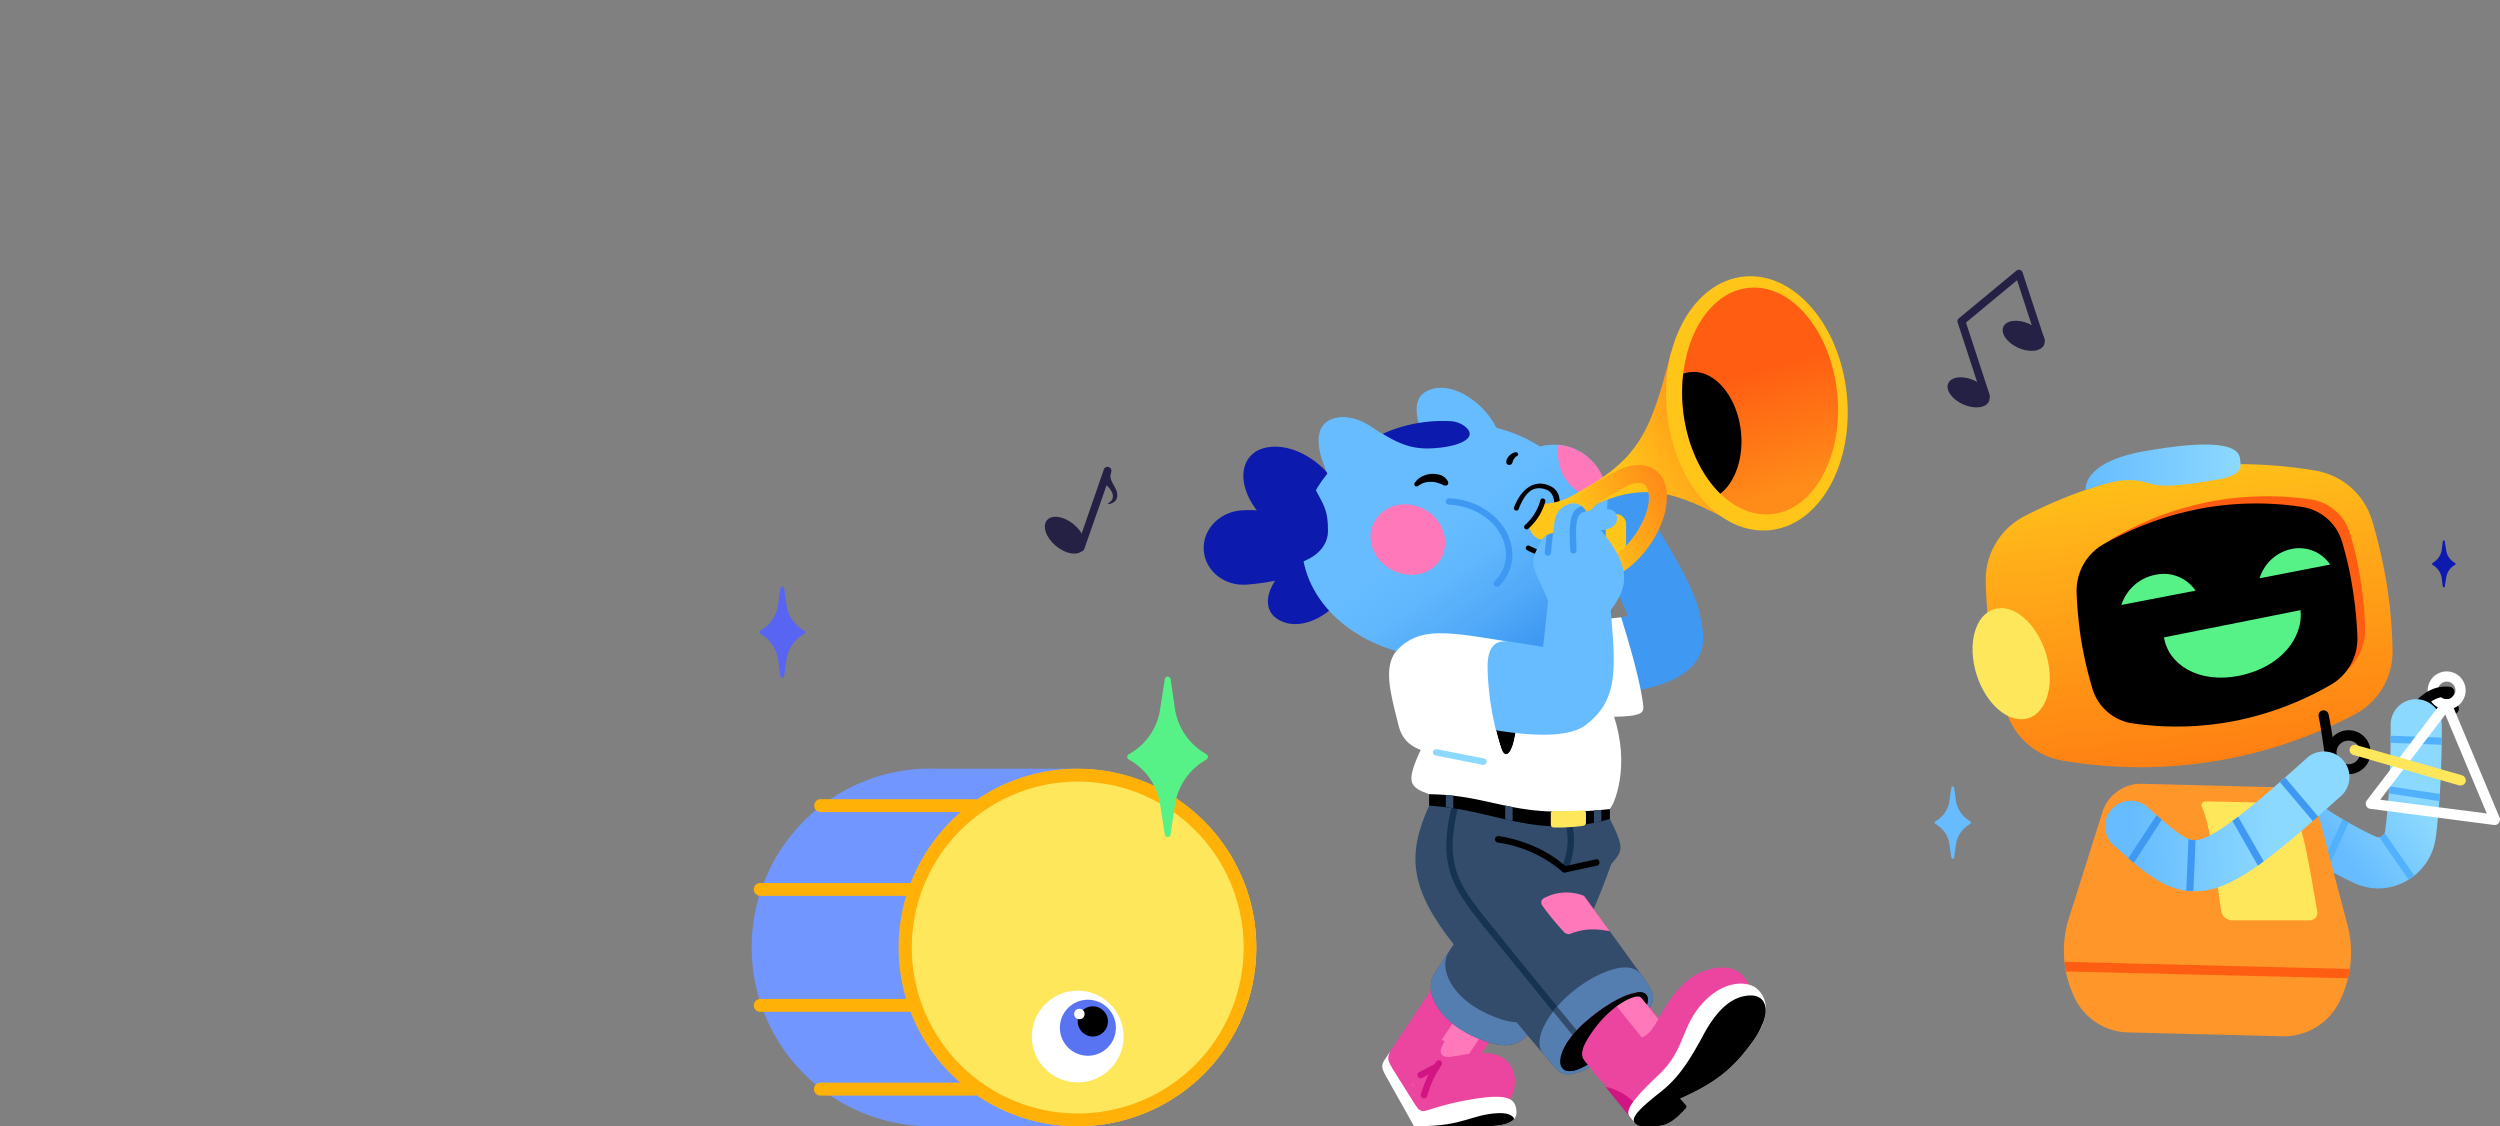 <?xml version="1.0" encoding="UTF-8"?>
<!DOCTYPE svg PUBLIC '-//W3C//DTD SVG 1.0//EN'
          'http://www.w3.org/TR/2001/REC-SVG-20010904/DTD/svg10.dtd'>
<svg height="410" viewBox="0 0 910 410" width="910" xmlns="http://www.w3.org/2000/svg" xmlns:xlink="http://www.w3.org/1999/xlink"
><rect x="0" y="0" width="910" height="410" fill="#808080" stroke="none"/><defs
  ><linearGradient gradientTransform="matrix(1 0 0 -1 0 1392.31)" gradientUnits="userSpaceOnUse" id="a" x1="849.54" x2="874.8" y1="1084.95" y2="1105.31"
    ><stop offset="0" stop-color="#66bcff"
      /><stop offset="1" stop-color="#8cd9ff"
    /></linearGradient
    ><linearGradient gradientTransform="matrix(1 0 0 -1 0 1392.31)" gradientUnits="userSpaceOnUse" id="b" x1="789.37" x2="803.93" y1="1230" y2="1110.3"
    ><stop offset="0" stop-color="#ffc618"
      /><stop offset=".31" stop-color="#ffad19"
      /><stop offset="1" stop-color="#ff7d12"
    /></linearGradient
    ><linearGradient id="c" x1="759.17" x2="815.58" xlink:href="#a" y1="1222.25" y2="1222.25"
    /><linearGradient gradientTransform="matrix(1 -.04 -.04 -1 -35.78 1338.44)" id="d" x1="851.81" x2="903.18" xlink:href="#a" y1="1003.52" y2="1003.52"
    /><linearGradient gradientTransform="matrix(1 .07 .07 -1 52.35 1502.13)" gradientUnits="userSpaceOnUse" id="e" x1="375.7" x2="416.68" y1="1347.51" y2="1298.94"
    ><stop offset=".17" stop-color="#66bcff"
      /><stop offset=".42" stop-color="#60b7fd"
      /><stop offset=".74" stop-color="#51a9f8"
      /><stop offset="1" stop-color="#3f99f2"
    /></linearGradient
    ><linearGradient gradientTransform="matrix(1 .07 .07 -1 52.35 1502.13)" gradientUnits="userSpaceOnUse" id="f" x1="446.71" x2="498.62" y1="1358.86" y2="1391.51"
    ><stop offset="0" stop-color="#ffc319"
      /><stop offset=".66" stop-color="#ff8c19"
    /></linearGradient
    ><linearGradient gradientTransform="matrix(1 .07 .07 -1 52.35 1502.13)" gradientUnits="userSpaceOnUse" id="g" x1="433.36" x2="461.26" y1="1335.73" y2="1351.49"
    ><stop offset="0" stop-color="#ffc319"
      /><stop offset="1" stop-color="#ff8c19"
    /></linearGradient
    ><linearGradient gradientTransform="matrix(.99 .1 .1 -.99 -122.7 1321.19)" gradientUnits="userSpaceOnUse" id="h" x1="631.97" x2="650.35" y1="1274.94" y2="1214.89"
    ><stop offset=".22" stop-color="#ff5d12"
      /><stop offset=".96" stop-color="#ff8c19"
    /></linearGradient
  ></defs
  ><g data-name="Banner-Product&amp;Features-Left"
  ><g
    ><g
      ><g
        ><path d="M879.09,260.3a1.8,1.8,0,0,1-1.9-1.69h0a1.8,1.8,0,0,1,1.59-2h.11a139.36,139.36,0,0,1,14.3-.5,1.8,1.8,0,0,1,1.82,1.79,1.49,1.49,0,0,1,0,.21,1.89,1.89,0,0,1-1.9,1.8s-4.4-.2-13.9.4Z"
          /><path d="M879.09,260.3a1.85,1.85,0,0,1-.2-3.7c7.9-.6,10.8-5.5,10.9-5.7a1.8,1.8,0,0,1,2.45-.69l.15.09a1.8,1.8,0,0,1,.74,2.44l0,.06c-.2.3-4,6.7-13.9,7.5Z"
          /><path d="M890.59,258.3a7,7,0,0,1-6.9-7,6.9,6.9,0,0,1,13.8,0v0A7,7,0,0,1,890.59,258.3Zm0-10.2a3.3,3.3,0,0,0-3.2,3.2,3.2,3.2,0,0,0,3.2,3.2h0a3.2,3.2,0,0,0,3.2-3.2h0a3.2,3.2,0,0,0-3.2-3.2Z" fill="#fff"
          /><path d="M879.09,260.3a1.89,1.89,0,0,1-1.2-.4,1.8,1.8,0,0,1-.36-2.52l.06-.08c6.8-9,14-7.3,14.3-7.2a1.8,1.8,0,0,1,1.42,2.11.29.29,0,0,1,0,.09,2,2,0,0,1-2.3,1.4c-.2-.1-5.2-1-10.5,5.9A1.59,1.59,0,0,1,879.09,260.3Z"
          /><path d="M865.69,323.4a21,21,0,0,1-8.8-2,148.4,148.4,0,0,1-28.5-17.4,9.2,9.2,0,0,1-1.67-12.9l.07-.1a9.3,9.3,0,0,1,13-1.6,129.79,129.79,0,0,0,24.9,15.1,2.1,2.1,0,0,0,2.2-.1,2.66,2.66,0,0,0,1.3-1.9c2.3-17.6,2-38.3,2-38.5a9.31,9.31,0,0,1,9.1-9.5h.1a9.39,9.39,0,0,1,9.4,9.2c0,.9.3,22.3-2.2,41.3a21.27,21.27,0,0,1-20.9,18.4Z" fill="url(#a)"
          /><g fill="#51b1fc"
          ><path d="M888.09,289l-18.4-2.8c-.1.9-.1,1.8-.2,2.6l18.4,2.8A22.58,22.58,0,0,0,888.09,289Z"
            /><path d="M878.79,318.7,868,303.2a2.16,2.16,0,0,1-1.1,1.2,1.59,1.59,0,0,1-.9.3l10.7,15.5A7.82,7.82,0,0,0,878.79,318.7Z"
            /><path d="M870.19,267.8v2.6l18.6.7v-2.6Z"
            /><path d="M845,315.2l2.2,1.3,7.7-17-2.2-1.3Z"
          /></g
          ><path d="M863.39,189.3a26,26,0,0,0-20.6-18,169.31,169.31,0,0,0-105.9,16.6,26.12,26.12,0,0,0-14.1,23.6,175.63,175.63,0,0,0,2.2,23.9,170.23,170.23,0,0,0,5.3,23.5,26,26,0,0,0,20.7,18,168,168,0,0,0,105.8-16.7,25.77,25.77,0,0,0,14.1-23.5,175.37,175.37,0,0,0-2.1-24A187.54,187.54,0,0,0,863.39,189.3Z" fill="url(#b)"
          /><path d="M855.49,194.5a17.59,17.59,0,0,0-14.3-12.7,110.65,110.65,0,0,0-37.2.9,112.71,112.71,0,0,0-35.2,13.4,19.3,19.3,0,0,0-9.6,17.4,145.41,145.41,0,0,0,1.6,17.3,137.56,137.56,0,0,0,3.8,16.9,17.92,17.92,0,0,0,14.3,12.7,111.24,111.24,0,0,0,37.3-1,114.18,114.18,0,0,0,35.2-13.3,19.49,19.49,0,0,0,9.5-17.4,123.77,123.77,0,0,0-1.6-17.3A120.69,120.69,0,0,0,855.49,194.5Z" fill="#ff5d12"
          /><path d="M852.59,197.5a18,18,0,0,0-14.2-12.9,110.63,110.63,0,0,0-37.2.5,116.92,116.92,0,0,0-35.7,13.1,19.51,19.51,0,0,0-9.6,17.6,148.71,148.71,0,0,0,1.7,17.5,144.9,144.9,0,0,0,4,17.2,18,18,0,0,0,14.6,12.8,111.57,111.57,0,0,0,37.4-.9,114.38,114.38,0,0,0,35.1-13.3,19.37,19.37,0,0,0,9.4-17.3,141.32,141.32,0,0,0-1.7-17.3A125,125,0,0,0,852.59,197.5Z"
          /><ellipse cx="732.06" cy="241.58" fill="#ffe75c" rx="13.2" ry="20.8" transform="rotate(-17.5 732.075 241.574)"
          /><path d="M759.19,178.3c8.1-2.5,14.3-5,22.6-2.5,3.9,1.2,7.6,1.8,25.1-1.2,9.9-1.7,8.9-4.8,8.4-8.1-1-4.9-11-6.5-35.1-2.2C757.59,168.4,759.19,178.3,759.19,178.3Z" fill="url(#c)"
          /><path d="M844.19,297.6a14.59,14.59,0,0,0-13.9-11l-50.5-1.3a14.71,14.71,0,0,0-14.5,10.3l-12.2,38.6a39.3,39.3,0,0,0,1.9,28.6h0a22.11,22.11,0,0,0,19.7,13l56.1,1.4a22.49,22.49,0,0,0,20.4-11.9h0a39.94,39.94,0,0,0,3.3-28.6Z" fill="#ff962a"
          /><path d="M840.79,335h-28.3a4.11,4.11,0,0,1-4-3.5c-.4-2.9-1.1-7.7-2.2-15.1s-2.1-16.5-4.8-22.7a1.41,1.41,0,0,1,.66-1.87,1.36,1.36,0,0,1,.74-.13l28.4.6a4.1,4.1,0,0,1,3.4,2.1c4,7.7,5.8,20.6,8.8,37.4a2.79,2.79,0,0,1-2.37,3.17Z" fill="#ffe75c"
          /><path d="M854.89,281.8a8,8,0,1,1,8-8A8,8,0,0,1,854.89,281.8Zm0-12.2a4.3,4.3,0,1,0,4.2,4.4.67.67,0,0,0,0-.2,4.2,4.2,0,0,0-4.2-4.2Z"
          /><path d="M848.79,281.8a1.8,1.8,0,0,1-1.8-1.6c-.1-.1-1.7-13.1-3-19.4a1.84,1.84,0,1,1,3.6-.8c1.4,6.5,3,19.2,3.1,19.7a1.89,1.89,0,0,1-1.6,2.1Z"
          /><path d="M799.69,324.4c-10.8.5-18.8-6.6-28.6-15.2l-1.7-1.5a9.28,9.28,0,1,1,12.3-13.9l1.7,1.5c11.1,9.8,13.5,11.2,17.2,10.3,7-1.7,19.8-12.3,39.6-30.1a9.3,9.3,0,0,1,12.4,13.8c-23.9,21.6-36.5,31.6-47.6,34.4A24.84,24.84,0,0,1,799.69,324.4Z" fill="url(#d)"
          /><path d="M908.09,300.3h-.2l-45.2-5.9a1.8,1.8,0,0,1-1.4-1.1,1.91,1.91,0,0,1,.2-1.9l27.6-36.2a2,2,0,0,1,1.8-.7,1.69,1.69,0,0,1,1.4,1.2l17.6,42a1.89,1.89,0,0,1-.3,1.8A1.79,1.79,0,0,1,908.09,300.3Zm-41.7-9.2,38.8,5-15.1-36Z" fill="#fff"
          /><path d="M895.69,285.9h-.5l-38.2-11a1.9,1.9,0,0,1,.34-3.79,2.17,2.17,0,0,1,.66.19l38.2,10.9a2,2,0,0,1,1.3,2.4A1.88,1.88,0,0,1,895.69,285.9Z" fill="#ffe75c"
          /><path d="M799.19,215l-27,5.2a16.21,16.21,0,0,1,12.5-11A14,14,0,0,1,799.19,215Z" fill="#57f287"
          /><path d="M822.49,210.5l25.7-5a13.6,13.6,0,0,0-13.9-5.7A15.51,15.51,0,0,0,822.49,210.5Z" fill="#57f287"
          /><path d="M787.69,232l49.7-9.9c1.1,9.5-6.7,20.6-22,23.8S789.19,241.7,787.69,232Z" fill="#57f287"
          /><path d="M752,353.6l102.6,2.5a33.06,33.06,0,0,0,.7-3.4l-103.8-2.6A21.7,21.7,0,0,0,752,353.6Z" fill="#ff5d12"
          /><g fill="#3f99f2"
          ><path d="M831.79,283l-1.9,1.7,12,14.2,1.9-1.7Z"
            /><path d="M774.69,312.4l2,1.7,10.2-15.7-1.9-1.7Z"
            /><path d="M821.89,315.1l2.1-1.6-9.3-16.2-2.1,1.5Z"
            /><path d="M799.19,305.8a5.06,5.06,0,0,1-2.6-.4l-.8,18.9h2.6Z"
          /></g
        ></g
        ><g
        ><path d="M561.49 190.3L646.99 142.5" fill="none" stroke="#000" stroke-miterlimit="10" stroke-width=".244"
          /><path d="M543.69,153.9c5.1,8.7,3.6,17.1-3.7,18.4s-18.5-4.6-22.4-14.7-1.8-15.1,5-16.3S538.69,145.6,543.69,153.9Z" fill="#66bcff"
          /><path d="M573.88 349.8H604.38V403.7H573.88z" fill="#eb459f" transform="rotate(-39 589.126 376.754)"
          /><path d="M597.09,403.6c-2.9-3.3-6.6-6.7-12.7-8l9.9,12.2Z" fill="#d11583"
          /><path d="M589.19,252.4c36.6-4.5,31.3-20.8,29.3-29.8s-10.9-23.3-14-28.5a3.64,3.64,0,0,1-.4-2.7c1.2-6,2.6-10.1-4.6-15.5L584,179.1a6,6,0,0,0-4.6,4.6l-.9,4.4a5.34,5.34,0,0,0,.3,3.5l13.8,32.7-25.5,3.4Z" fill="#3f99f2"
          /><path d="M590.09,224.7c6.1,19.4,7.5,27.9,8,31.7s-.3,4.8-20.7,4.5l-11.3-33.6Z" fill="#fff"
          /><path d="M527.69 401L516.09 408.8 504.19 385.5 536.59 336.6 560.09 352.1 527.69 401z" fill="#eb459f"
          /><path d="M507.85 366.62H566.55V377.82H507.85z" fill="#ff78b9" transform="matrix(.55 -.83 .83 .55 -69.68 614.74)"
          /><path d="M530.09,384.4c-6.1,1.3-6.9-1.3-4.2-5.3l-7.1-4.3-6.6,8.5v9l7.1,8.8,14.9-7.6Z" fill="#eb459f"
          /><path d="M586,298.1c5.4,10.8,4.7,11.6.5,16.4-9.8,27.9-24.2,52.5-28.8,59.9s-11.1,7.8-22.3,2.4-17.7-15.7-13.1-22.7c17.1-26,21.1-31.8,21.1-31.8-14.5-11.9-4.3-29.2-4.3-29.2Z" fill="#334c6b"
          /><path d="M540.69,368.7c-11.3-5.3-17.7-15.7-13.1-22.7l-5.3,8.1c-4.6,7,1.8,17.3,13.1,22.7s17.7,5,22.3-2.4c1.2-1.9,3-4.9,5.2-8.7C558.29,373.1,551.89,374.1,540.69,368.7Z" fill="#557eb0"
          /><path d="M520.19,293.3c-8.1,17.8-7.2,30.2,9.4,51s24.4,30.4,33.7,41.1c4,4.6,5.5,7.8,13.4,4s18.5-12.9,23.4-21.7c2.6-4.7,2.3-6-2.6-12.8-11.9-16.6-28-38.4-28-38.4,6.9-8.6,1.3-19,1.3-19S534.59,290.6,520.19,293.3Z" fill="#334c6b"
          /><path d="M569.49,317.6H569a1.1,1.1,0,0,1-.63-1.42l0-.08c3.1-7.4,2.4-12.6,1.2-18.2a1.2,1.2,0,0,1,2.3-.5c1.2,5.8,2,11.6-1.3,19.6A1.09,1.09,0,0,1,569.49,317.6Z" fill="#163352"
          /><path d="M569.59,372.8a1,1,0,0,1-.9-.4l-25.2-31-.8-.9c-13.7-16.8-20-24.5-13.9-48.5a1.2,1.2,0,0,1,1.4-.9,1.28,1.28,0,0,1,.9,1.5c-5.9,22.8-.2,29.7,13.5,46.4l.7.9,25.2,31a1.29,1.29,0,0,1-.2,1.7Z" fill="#163352"
          /><path d="M517.59,272c-6.1,12.9-4.7,14.4,2.6,17.1s30.5,9.9,45.2,10.3,19.9-1.9,22.2-7.9c3.1-8,5.8-25.4-7.5-46-12.4-19.1-18.7-21.6-42.7-19.2S500.29,233.5,517.59,272Z" fill="#fff"
          /><path d="M536.39 234.6L563.79 242.3 566.59 222.4 536.39 234.6z" fill="#3f99f2"
          /><path d="M541.49,243.3a102.81,102.81,0,0,0,5,29.2c1.4,4,3.9,2.1,5.1-5.4Z"
          /><path d="M565,295.4c-17.6-.5-26.4-6.1-44.8-6.3v4.2c23.7,1.2,38.8,12.6,65.8,4.8v-3.6A150.27,150.27,0,0,1,565,295.4Z"
          /><path d="M582,354.8a48.45,48.45,0,0,0-16.6,13.3c-7.3,9.7-4.8,14.1-3.7,15.4h0l1.6,1.9c4,4.6,5.5,7.8,13.4,4s18.5-12.9,23.4-21.7c2.6-4.7,2.3-6-2.6-12.8C594.79,351.3,589.79,351.2,582,354.8Z" fill="#557eb0"
          /><path d="M566.79,366.4c-.49.54-1,1.11-1.4,1.7h-.1l8,9.8a1.1,1.1,0,0,0,.9.5,1.06,1.06,0,0,0,.7-.3,1.09,1.09,0,0,0,.25-1.54l0-.06Z" fill="#334c6b"
          /><path d="M576.59,326.1a17.19,17.19,0,0,0-14.7.9,1.7,1.7,0,0,0-.65,2.31.41.41,0,0,1,0,.09,97.68,97.68,0,0,0,8,9.8,2.31,2.31,0,0,0,2.7.6c5.9-2.3,10.2-1.4,14-.9Z" fill="#ff78b9"
          /><path d="M569.49,317.6a1.14,1.14,0,0,1-.8-.3,45.6,45.6,0,0,0-23.5-10.6,1.2,1.2,0,0,1-1-1.37v0a1.21,1.21,0,0,1,1.3-1c3.3.5,14.7,2.5,24.3,10.9l11-2.4a1.1,1.1,0,0,1,1.38.72.24.24,0,0,1,0,.08,1.2,1.2,0,0,1-.82,1.48l-.08,0-11.6,2.5Z"
          /><path d="M525.09,385.5c15.6-3.8,20.7-2.2,23.8,1.1s4,10.1-.9,16.1l-32.8,3.8Z" fill="#eb459f"
          /><path d="M585,184.8c1.4-11.9-6.9-22.2-18.1-22.9s-19.9,7.6-21.2,18.5,5.9,21.1,16.4,22.7S583.59,196.7,585,184.8Z" fill="#66bcff"
          /><path d="M486.39,176.4c5.4,8.8,3.8,17.8-4.1,20.2s-20.3-3.3-26.4-13.1-3.5-19.2,5.5-20.7S480.89,167.5,486.39,176.4Z" fill="#0c1aad"
          /><path d="M438.19,200.6c-.7-7.4,5.3-14.1,13.4-14.8s32.6,1.4,33.2,11-16,14.9-31,16C445.79,213.4,438.89,208,438.19,200.6Z" fill="#0c1aad"
          /><path d="M471.59,204.2c6.5-4,13.3-3.9,16.7-1.2s3.9,7.6,1.1,12.7c-4,7.4-14.5,13.9-22.5,10.6C457.29,222.5,461.59,210.5,471.59,204.2Z" fill="#0c1aad"
          /><path d="M575,212.1c-9.3,18.1-13.9,28.6-54.6,27.1-22.8-1.7-43.7-16.5-46.3-37.3-3.5-27.7,25.3-53.3,63.2-47.7C572.89,159.4,587.19,188.6,575,212.1Z" fill="url(#e)"
          /><path d="M563.59,202.6c-3.6,0-7.5-2.2-7.7-2.3a1,1,0,0,1-.4-1.3,1,1,0,0,1,1.3-.3c1.8,1,7.1,3.3,9.6,1.2s3.1-3.1,3-5.2-1.5-3.7-4.1-5.4a.91.91,0,0,1-.3-1.1c.6-2,2.2-8.6-2.5-10.1s-7.5,1.5-9.7,7.2a.9.9,0,0,1-1.16.51h0a.9.9,0,0,1-.51-1.16v0c2.6-6.7,7.1-9.8,12-8.2s5.4,5.7,3.8,11.7c2.7,2,4.2,4.2,4.3,6.5s-1.1,4.6-3.6,6.7A6.6,6.6,0,0,1,563.59,202.6Z"
          /><path d="M499.09,155.3c-4.1-2.7-8.6-4-12.3-3.3-6.9,1.2-8.5,7.4-5.1,16.7,1,2.7,1.9,4.7,2.7,6.4l20.8-16.1A63.06,63.06,0,0,1,499.09,155.3Z" fill="#66bcff"
          /><path d="M483.39,193.2c0-7.7-1.6-9.3-4.6-15.1-8.8,6.4-13.8,13.6-7.5,27.2C477.79,203.8,483.39,199.6,483.39,193.2Z" fill="#0c1aad"
          /><path d="M527.79,153.3a53.49,53.49,0,0,0-24.5,4.6c8,4.9,13,6,21.3,5s13.2-4.1,8.6-7.7A9.24,9.24,0,0,0,527.79,153.3Z" fill="#0c1aad"
          /><path d="M526,198.1c-.2,6.8-6.2,11.6-13.3,11.1s-13.2-6.1-13.8-12.9,5.3-13.2,13.3-12.7S526.39,190.8,526,198.1Z" fill="#ff78b9"
          /><path d="M585.09,180.2a20,20,0,0,0-17.8-18.3,18.33,18.33,0,0,0,2,11.6C572.89,179.6,579.39,182.2,585.09,180.2Z" fill="#ff78b9"
          /><path d="M561.89,183.4l-5.3,8.2c.5,2.6,2.3,4.6,4.5,4.8s5.2-2.5,5.4-6.1S564.69,183.7,561.89,183.4Z" fill="#ffc619"
          /><path d="M608.29,127.9c-8,32.8-13.4,40.2-36.8,53l2.9,6c23.7-13.3,35.4-7.7,56.2,3.1Z" fill="url(#f)"
          /><ellipse cx="639.5" cy="146.83" fill="#ffc619" rx="32.9" ry="46.4" transform="rotate(-5.9 639.463 146.872)"
          /><path d="M514.89,175.9a6.74,6.74,0,0,1,2.6-2.4,9.63,9.63,0,0,1,3.3-1,10.09,10.09,0,0,1,3.5.4,4.59,4.59,0,0,1,2.8,2.5,1,1,0,0,1-.5,1.3h-1a10.07,10.07,0,0,0-2.2-.9,6.86,6.86,0,0,0-2.5-.4,7,7,0,0,0-4.7,1.5h-.1a.8.8,0,0,1-1.1-.1A.91.91,0,0,1,514.89,175.9Z"
          /><path d="M548.39,168.7a2.05,2.05,0,0,1,.1-1.5,3.29,3.29,0,0,1,.8-1.2,3.19,3.19,0,0,1,1.1-.9,3.62,3.62,0,0,1,1.3-.5.89.89,0,0,1,.9.7.7.7,0,0,1-.4.7h0a1.84,1.84,0,0,0-.7.5l-.5.7a1.14,1.14,0,0,0-.3.7c-.1.2-.1.5-.3.7l-.2.3a1.1,1.1,0,0,1-1.4.2A1,1,0,0,1,548.39,168.7Z"
          /><path d="M561.59,183.4l3.4,11.2c3-3.8,8-6.9,11.3-8.8l.5-7.8C573,180.2,567.89,183.3,561.59,183.4Z" fill="#ffc619"
          /><path d="M588.19,187.1h0a3.7,3.7,0,0,1,3.7,3.7v9.93a3.7,3.7,0,0,1-3.7,3.7h0a3.7,3.7,0,0,1-3.7-3.7V190.8A3.7,3.7,0,0,1,588.19,187.1Z" fill="#ffc619"
          /><path d="M573.59,215.1a10.83,10.83,0,0,1-4.7-1.4c-3.4-2.2-5.1-6.3-4.8-11.6.7-9.9,8.3-21.6,17.4-26.7l6.7-3.8c5.1-2.8,10.1-3.1,13.7-.9s5.2,6.3,4.8,11.6c-.6,9.9-8.3,21.6-17.4,26.7l-6.6,3.8A17.08,17.08,0,0,1,573.59,215.1Zm23.1-39.3a9.64,9.64,0,0,0-5.3,1.6l-6.7,3.7c-7.1,4-13.5,13.8-14,21.4-.2,2.7.4,4.8,1.7,5.6s4.2.6,7.1-1.1l6.6-3.7c7.1-4,13.6-13.8,14.1-21.4.1-2.7-.5-4.8-1.8-5.6A3.08,3.08,0,0,0,596.69,175.8Z" fill="url(#g)"
          /><path d="M585.39,213l-21.1-1.4-2.6,23.9s-7.5-1.3-23.2-3.7-23-1.8-29.2,4L523,261.2c11.5,2.9,43.5,10.8,54.2,2.7C590,254.1,588.19,242.3,585.39,213Z" fill="#66bcff"
          /><path d="M582.59,192.9c3.5,0,6.2-1.6,6-4.5s-2.7-3.5-7.1-3a21.24,21.24,0,0,0-4.1.8c-2.3-3.7-5.7-3.7-8.6-1.5s-2.9,4.5-3.4,9.3c-2.7.4-3.8,1.5-5.8,5.6s-1.6,5.7-1,7.7,2.4,5.5,4.2,9.6,1.7,4.3,1.3,6.3c9,4.3,21.3.2,21.3.2C590.89,215.8,596.19,209,582.59,192.9Z" fill="#66bcff"
          /><path d="M526.39,275c23.4,3.1,23.6,3.2,26.1-5.5.2-.7.3-1.5.5-2.3h-1.4c-1.2,7.5-3.7,9.4-5.1,5.4a102.81,102.81,0,0,1-5-29.2c-.2-7.9,2.8-10.6,7.7-9.8l-10.7-1.7c-15.8-2.4-22.7-2-29.2,4s-2.9,17-.3,27.9C510.89,271.5,516.39,273.7,526.39,275Z" fill="#fff"
          /><ellipse cx="640.69" cy="145.97" fill="url(#h)" rx="28.2" ry="41.4" transform="rotate(-5.8 640.66 145.956)"
          /><path d="M633.89,160.2c-.2-12.9-7.6-24-16.5-24.8a12.5,12.5,0,0,0-4.7.6,64.75,64.75,0,0,0-.4,7.5c.2,14.8,5.7,28.2,13.9,36.2C630.89,176.1,634,168.8,633.89,160.2Z"
          /><path d="M544.89,213.6l-.9-.3a1.41,1.41,0,0,1,0-1.7,13.37,13.37,0,0,0,3.9-12.4c-1.6-8.5-10.4-15.1-20.5-15.5a1.1,1.1,0,0,1-1.1-1.1v-.1a1.21,1.21,0,0,1,1.2-1.1c11.1.4,20.9,7.8,22.7,17.4a15.78,15.78,0,0,1-4.5,14.5A1.11,1.11,0,0,1,544.89,213.6Z" fill="#3f99f2"
          /><path d="M555.69,192.7a1.09,1.09,0,0,1-.7-.3,1,1,0,0,1,.1-1.3,18.18,18.18,0,0,0,5.6-9,.8.8,0,0,1,.93-.65l.17.05a.9.9,0,0,1,.71,1.06v0a20.63,20.63,0,0,1-6.2,9.9A.7.7,0,0,1,555.69,192.7Z"
          /><path d="M563.39,202.3a1.3,1.3,0,0,0,1.2-1.1s.2-2.9.8-7.6h0v.5a5.31,5.31,0,0,0-2.4.8c-.5,3.9-.7,6.2-.7,6.2a1.11,1.11,0,0,0,1,1.2h.11Z" fill="#3f99f2"
          /><path d="M551.89,403.6c-.5-2.9-2.1-5-10.7-4.2a102.09,102.09,0,0,0-20.8,4.5l-1.5.4a2.61,2.61,0,0,1-3-1.1l-.9-1.3-8.1-12.9c-1.4-2.5-2.4-3.8-.5-6.8l-2.2,3.3c-1.3,2-1.6,2.9.4,6.4l10.1,18h26.8C552.39,409.9,552.29,405.8,551.89,403.6Z" fill="#fff"
          /><path d="M588.69,379.5c-8.3,6.9-15.1,11.6-18.9,10.1s-1.9-8.9,5.8-16.2,19.2-13.7,22.9-11.9S597.79,371.8,588.69,379.5Z"
          /><path d="M599.49,365.8c-1.1,3.6-5,8.8-10.8,13.7a88.94,88.94,0,0,1-10.8,8c-3.4,2-6.2,2.9-8.1,2.1s-2.5-5.5,1.1-10.7a37.93,37.93,0,0,1,4.7-5.5c7-6.6,15.4-11.6,20.2-12.1a4.53,4.53,0,0,1,2.7.2C599.89,362.2,600.09,363.7,599.49,365.8Z"
          /><path d="M606.39,374.4l-23.7,19.1-4.8-6-7-8.6a37.93,37.93,0,0,1,4.7-5.5c7-6.6,15.4-11.6,20.2-12.1l3.7,4.5Z" fill="#eb459f"
          /><path d="M587.19,364.7l12.3,15.3,6.9-5.6-6.9-8.6-3.3-4.1-.4-.4C593.59,361.5,590.49,362.8,587.19,364.7Z" fill="#ff78b9"
          /><path d="M597.29,363.1h0l.3-1.2-1.8-.6c-4.8.5-13.2,5.5-20.2,12.1a37.93,37.93,0,0,0-4.7,5.5l.3,5.1,2.2,3.3,3.3-1.3c-2.3-2.8.9-7.4,2.4-9.7C586.29,365.5,595.89,361.4,597.29,363.1Z"
          /><path d="M518.39,399.8h-.3a1.21,1.21,0,0,1-.9-1.4,41.23,41.23,0,0,1,5.6-12,1.21,1.21,0,0,1,1.6-.3,1.29,1.29,0,0,1,.3,1.7,35.89,35.89,0,0,0-5.2,11.2A1.19,1.19,0,0,1,518.39,399.8Z" fill="#d11583"
          /><path d="M517.09,392.5a1.11,1.11,0,0,1-1-.6,1.21,1.21,0,0,1,.4-1.6l5.8-3a1.2,1.2,0,0,1,1.6.5,1.09,1.09,0,0,1-.46,1.48l0,0-5.8,3.1Z" fill="#d11583"
          /><path d="M551.19,407.3c-.6-1.4-2.5-2.3-6.1-2.1-9.5.5-12.6,4.7-28,4.7h24.4C547.29,409.9,550,408.7,551.19,407.3Z"
          /><path d="M595.29,377.6c2.2.5,4.6.2,8.4-6.7,4.7-8.8,10.4-16.3,19.1-18.2s12.4,1.6,14.9,8.1L611,391.1Z" fill="#eb459f"
          /><path d="M595,408.7a3.21,3.21,0,0,0,2.5,1.2h5c2.9,0,5.9-.5,11.2-6.5a.89.89,0,0,0,0-1.2l-2.1-2.3c12.8-5.7,19.3-10.8,26.7-21.2s4.1-16.5,1-19-11.6-3.2-19.5,5.4-6.4,17-15.9,26-12.5,13.1-10.7,15.3Z" fill="#fff"
          /><path d="M641.49,372.9l.3-.7a16.24,16.24,0,0,0,.8-2.8c.7-4.5-1.5-7.5-6.4-7s-10.4,3.6-16.2,14.4-9.7,16-15.2,20.4-11.6,9.2-9.8,11.5a3.21,3.21,0,0,0,2.5,1.2h5c2.9,0,5.9-.5,11.2-6.5a.89.89,0,0,0,0-1.2l-2.1-2.3c12.8-5.7,19.3-10.8,26.7-21.2A28.51,28.51,0,0,0,641.49,372.9Z"
          /><path d="M539.89,278.4h-.2l-17.1-3.4a1.09,1.09,0,0,1-1-1.18s0-.08,0-.12a1.3,1.3,0,0,1,1.4-1l17.2,3.4a1.1,1.1,0,0,1,.91,1.26v0A1.19,1.19,0,0,1,539.89,278.4Z" fill="#8cd9ff"
          /><path d="M577.39,186.1a7.89,7.89,0,0,0-1.7-1.9c-4.6,1.6-4.6,7.1-4.1,16.2a1.1,1.1,0,0,0,1.1,1.1h.1a1.18,1.18,0,0,0,1.1-1.2C573.29,189.2,573.89,186.7,577.39,186.1Z" fill="#3f99f2"
          /><path d="M526.29,293.8l2.7.4v-4.6l-2.7-.2Z" fill="#334c6b"
          /><path d="M547.89,298.2a25,25,0,0,0,2.7.6v-5l-2.7-.6Z" fill="#334c6b"
          /><path d="M580.19,299.6l2.7-.7v-4.1l-2.7.2Z" fill="#334c6b"
          /><path d="M565.39,301.2a68.44,68.44,0,0,0,10.9-.6,1.19,1.19,0,0,0,1-1.1v-3.6a.9.9,0,0,0-.9-.9h0c-3.5.2-7.8.3-10.9.2a.89.89,0,0,0-1,.79s0,.07,0,.11v4.1A1.11,1.11,0,0,0,565.39,301.2Z" fill="#ffe75c"
          /><path d="M722.79,145.6a1.41,1.41,0,0,1-1.3-1l-8.9-27.2a1.41,1.41,0,0,1,.4-1.5l21-17.4a1.4,1.4,0,0,1,2,.25,1.47,1.47,0,0,1,.23.45l7.9,24a1.42,1.42,0,1,1-2.7.9l-7.2-22.1-18.6,15.4,8.6,26.3a1.58,1.58,0,0,1-.9,1.8Z" fill="#242145"
          /><ellipse cx="716.57" cy="142.82" fill="#242145" rx="4.8" ry="8.1" transform="rotate(-66.1 716.564 142.82)"
          /><ellipse cx="387.62" cy="194.81" fill="#242145" rx="5.1" ry="8.5" transform="rotate(-50.2 387.617 194.81)"
          /><ellipse cx="736.63" cy="122.23" fill="#242145" rx="4.8" ry="8.1" transform="rotate(-66.1 736.632 122.233)"
          /><path d="M393.39,200.7h-.5a1.41,1.41,0,0,1-.8-1.8l9.7-28a1.42,1.42,0,1,1,2.7.9l-9.8,28A1.39,1.39,0,0,1,393.39,200.7Z" fill="#242145"
          /><path d="M404.39,171.9c-.6,1.8.1,3.2,1.5,5.6s1.2,5.5-2.4,6h-.2c-.1-.1,0-.2.1-.3,2-1.2,2.8-3.3-.7-6.7l-.3-.5,1.4-4.6Z" fill="#242145"
          /><path d="M341.19,409.9a65.1,65.1,0,0,1-5.1-130.1q2.55-.1,5.1,0h51.1V409.9Z" fill="#7196ff"
          /><circle cx="392.29" cy="344.9" fill="#ffe75c" r="65"
          /><circle cx="392.29" cy="377.3" fill="#fff" r="16.7"
          /><circle cx="395.99" cy="374.1" fill="#5874f2" r="10.2"
          /><path d="M392.29,284.5a60.4,60.4,0,1,1-60.4,60.4h0a60.51,60.51,0,0,1,60.4-60.4m0-4.7a65.1,65.1,0,1,0,65,65.2v-.1a65,65,0,0,0-64.9-65.1Z" fill="#ffb108"
          /><path d="M354.59,295.6h-55.9a2.3,2.3,0,0,1-2.3-2.3v-.1a2.3,2.3,0,0,1,2.3-2.3h55.9a2.35,2.35,0,0,1,.11,4.7Z" fill="#ffb108"
          /><path d="M354.59,398.8h-55.9a2.35,2.35,0,0,1-.1-4.7h56a2.32,2.32,0,0,1,2.31,2.3.34.34,0,0,1,0,.1A2.3,2.3,0,0,1,354.59,398.8Z" fill="#ffb108"
          /><path d="M331.89,326.1h-55.1a2.4,2.4,0,0,1-2.4-2.4,2.3,2.3,0,0,1,2.3-2.3h55.2a2.3,2.3,0,0,1,2.4,2.2v.1A2.39,2.39,0,0,1,331.89,326.1Z" fill="#ffb108"
          /><path d="M331.89,368.3h-55.1a2.29,2.29,0,0,1-2.39-2.2.34.34,0,0,1,0-.1,2.4,2.4,0,0,1,2.4-2.4h55.1a2.39,2.39,0,0,1,2.4,2.4,2.29,2.29,0,0,1-2.29,2.3Z" fill="#ffb108"
          /><circle cx="397.79" cy="371.8" r="5.5"
          /><circle cx="392.89" cy="369.1" fill="#fff" r="1.9"
        /></g
        ><path d="M716.59,298.6a10.53,10.53,0,0,1-4.6-7l-.7-4.9a.5.5,0,0,0-.5-.5h0c-.2,0-.4.2-.5.5l-.7,4.9a10.28,10.28,0,0,1-4.5,7l-.7.4a.51.51,0,0,0-.2.4h0c0,.2.1.4.2.4l.7.5a9.86,9.86,0,0,1,4.5,7l.7,4.9a.7.7,0,0,0,.5.4h0a.49.49,0,0,0,.5-.4l.7-4.9a10,10,0,0,1,4.6-7l.6-.5c.1,0,.2-.2.2-.4h0a.48.48,0,0,0-.2-.4Z" fill="#66bcff"
        /><path d="M893.29,204.7a6.14,6.14,0,0,1-2.9-4.5l-.5-3.2a.29.29,0,0,0-.3-.3h0c-.2,0-.3.1-.4.3l-.4,3.2a6.49,6.49,0,0,1-3,4.5l-.4.3a.41.41,0,0,0-.1.3h0a.41.41,0,0,0,.1.3l.4.2a6.88,6.88,0,0,1,3,4.6l.4,3.2.4.2h0c.1,0,.3-.1.3-.2l.5-3.2a6.43,6.43,0,0,1,2.9-4.6l.4-.2.2-.3h0l-.2-.3Z" fill="#0c1aad"
        /><path d="M292,229.1a12.82,12.82,0,0,1-5.7-8.9l-.9-6.2a.8.8,0,0,0-.7-.5h0a.61.61,0,0,0-.6.5l-.9,6.2a12.78,12.78,0,0,1-5.7,8.9l-.8.5a.53.53,0,0,0-.3.5h0a.91.91,0,0,0,.3.6l.8.5a12.6,12.6,0,0,1,5.7,8.8l.9,6.2a.61.61,0,0,0,.6.5h0a.8.8,0,0,0,.7-.5l.9-6.2a12.67,12.67,0,0,1,5.7-8.8l.8-.5a.83.83,0,0,0,.3-.6h0a.5.5,0,0,0-.3-.5Z" fill="#5865f2"
        /><path d="M437.79,273.7a22.8,22.8,0,0,1-10.1-15.6l-1.6-10.9a1.09,1.09,0,0,0-1.1-.9h0a1,1,0,0,0-1,.9l-1.7,10.9a22.37,22.37,0,0,1-10,15.6l-1.5.9a1.13,1.13,0,0,0-.5.9h0a1.13,1.13,0,0,0,.5.9l1.5.9a22.37,22.37,0,0,1,10,15.6l1.7,10.9a1,1,0,0,0,1,.9h0a1.09,1.09,0,0,0,1.1-.9l1.6-10.9a22.8,22.8,0,0,1,10.1-15.6l1.4-.9a1.08,1.08,0,0,0,.5-.9h0a1.08,1.08,0,0,0-.5-.9Z" fill="#57f287"
      /></g
    ></g
  ></g
></svg
>
